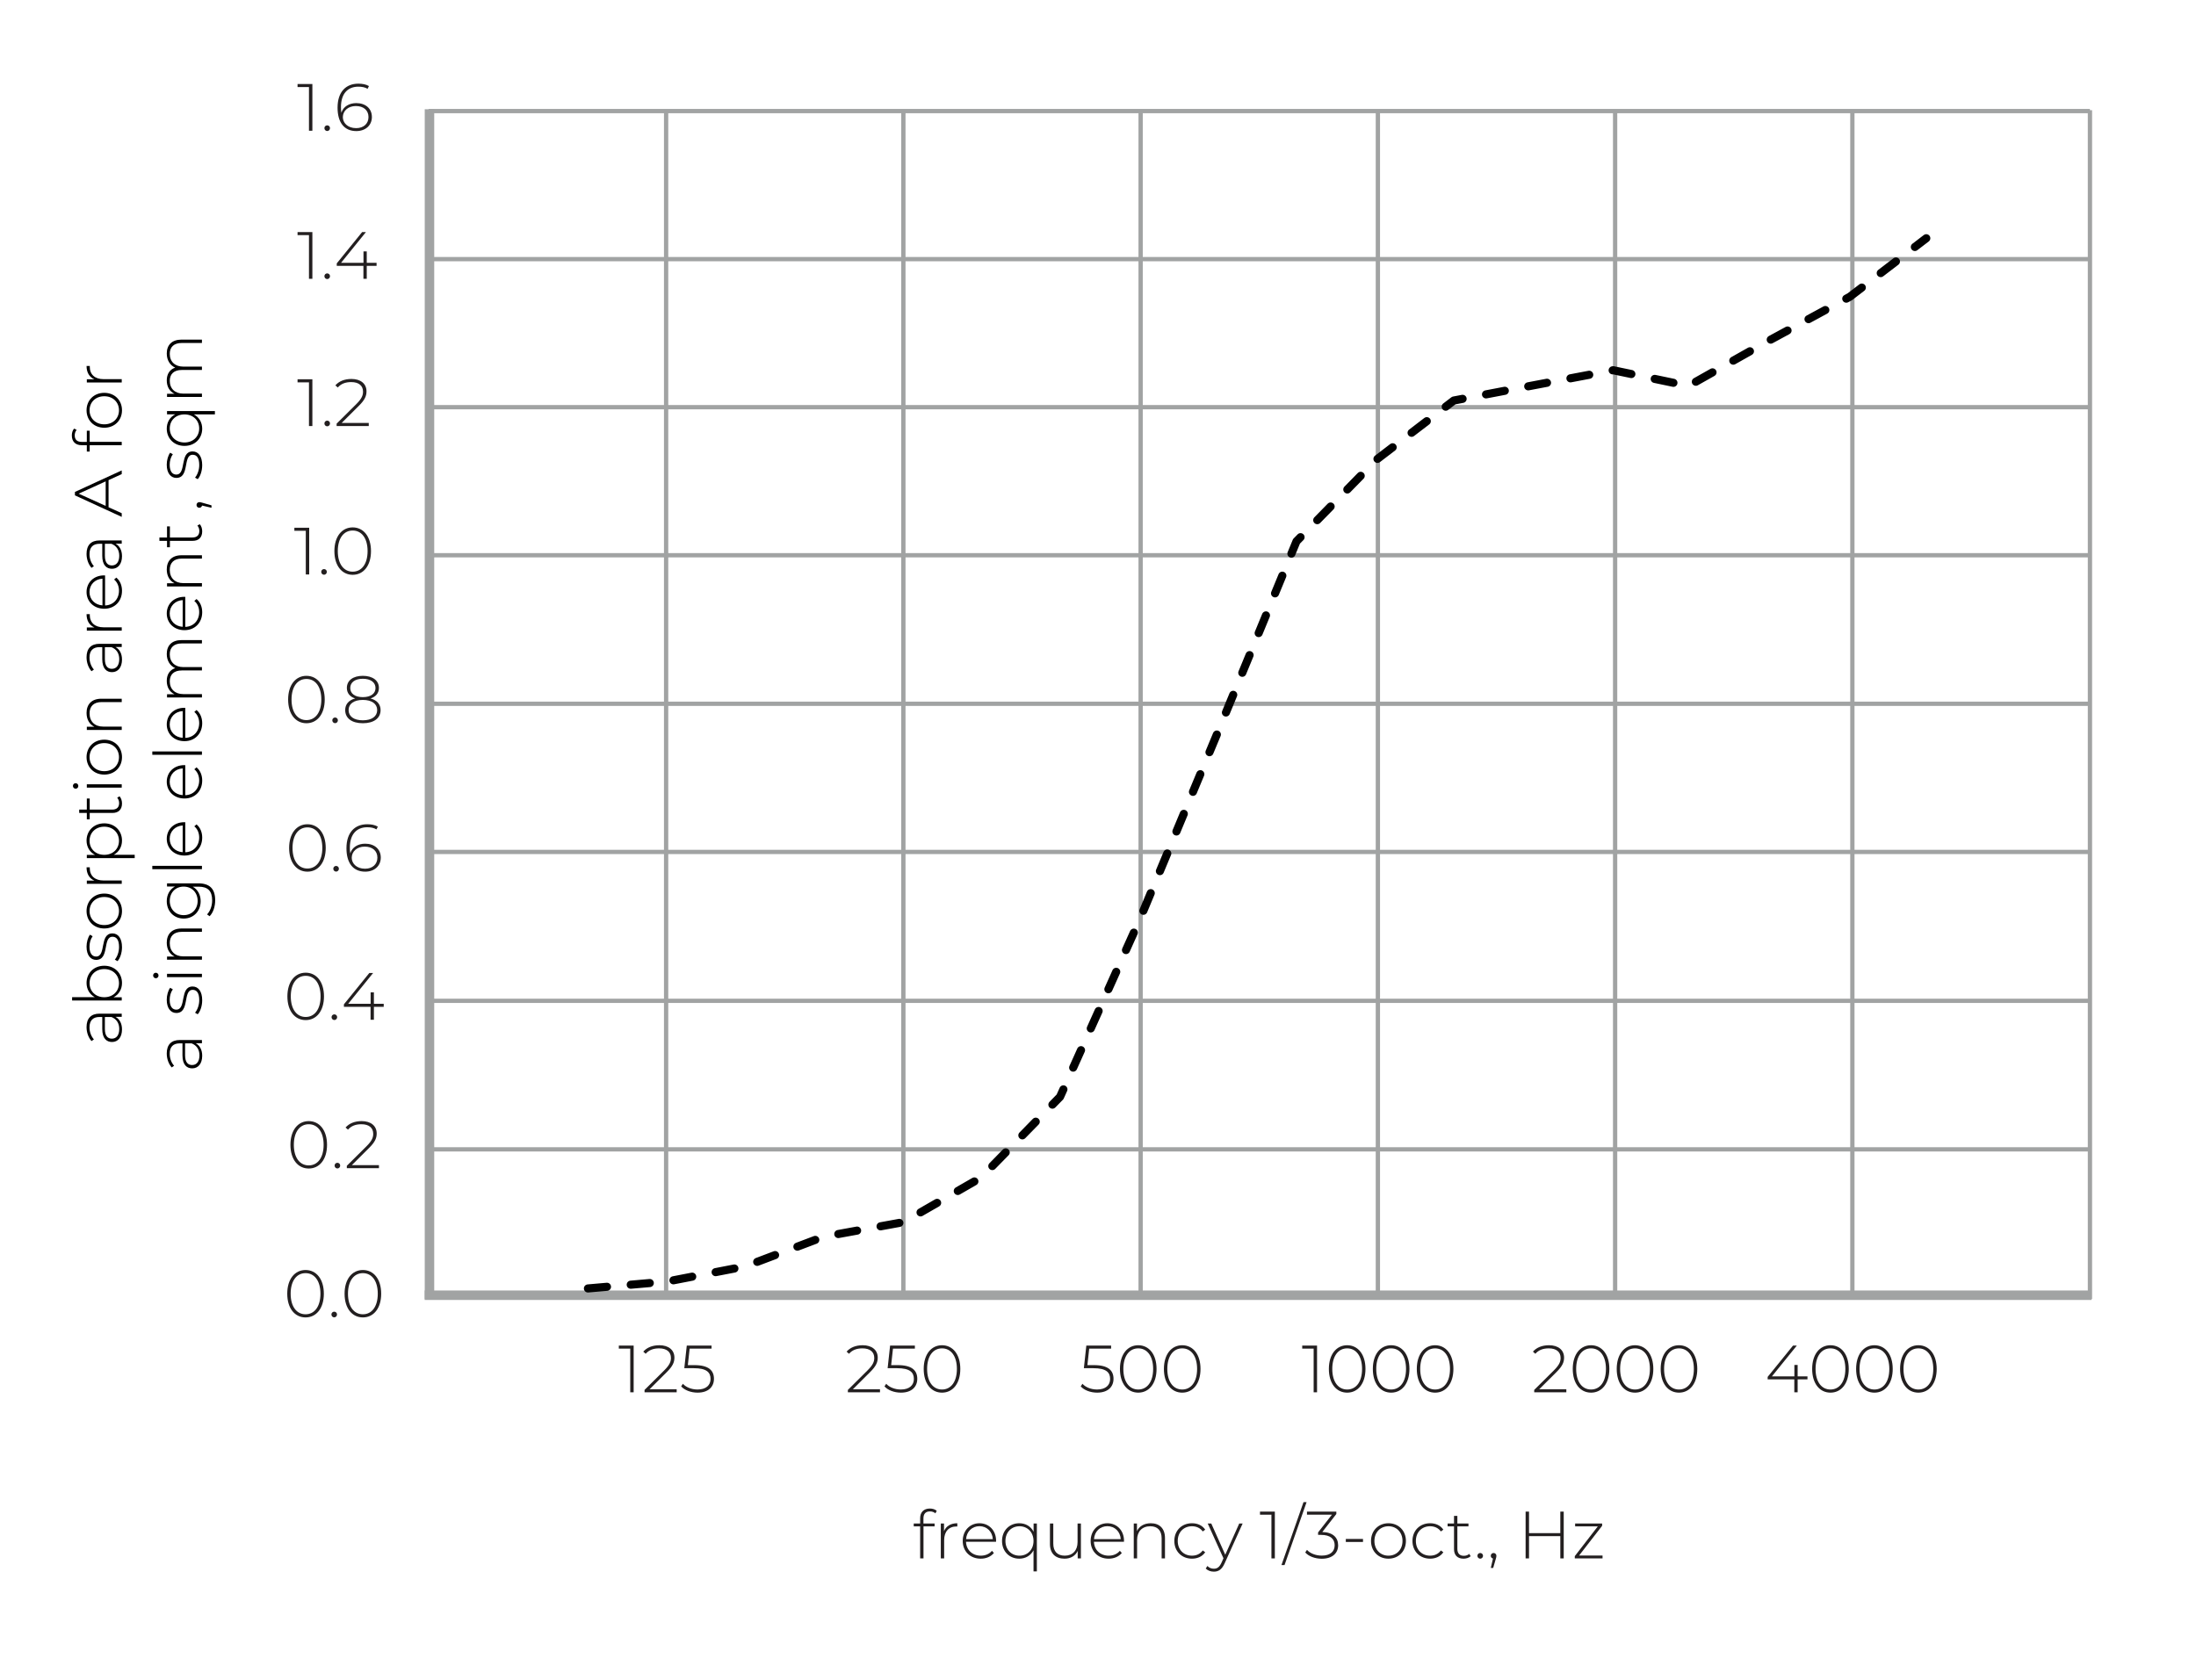 <?xml version="1.0" encoding="UTF-8"?>
<svg id="a" xmlns="http://www.w3.org/2000/svg" width="460" height="352" viewBox="0 0 460 352">
  <defs>
    <style>
      .v {
        fill: #a1a3a3;
      }

      .w {
        stroke: #000;
        stroke-dasharray: 0 0 0 0 0 0 4 5;
        stroke-linecap: round;
        stroke-linejoin: round;
        stroke-width: 1.7px;
      }

      .w, .x, .y, .z {
        fill: none;
      }

      .x {
        stroke-width: .899px;
      }

      .x, .z {
        stroke: #a1a3a3;
        stroke-miterlimit: 10;
      }

      .z {
        stroke-width: .897px;
      }

      .aa {
        fill: #231f20;
      }
    </style>
  </defs>
  <rect class="y" width="460" height="352"/>
  <path class="aa" d="M132.732,281.922v9.794h-.714v-9.151h-2.393v-.644h3.107Z"/>
  <path class="aa" d="M141.745,291.073v.644h-6.73v-.504l4.142-4.114c1.162-1.161,1.385-1.847,1.385-2.588,0-1.231-.854-2.001-2.477-2.001-1.231,0-2.141,.364-2.812,1.133l-.504-.448c.742-.854,1.903-1.343,3.373-1.343,1.917,0,3.148,.994,3.148,2.589,0,.938-.308,1.763-1.595,3.036l-3.61,3.596h5.68Z"/>
  <path class="aa" d="M149.554,288.89c0,1.637-1.133,2.896-3.428,2.896-1.427,0-2.756-.532-3.442-1.315l.364-.546c.588,.686,1.749,1.203,3.064,1.203,1.805,0,2.729-.909,2.729-2.21,0-1.399-.854-2.253-3.512-2.253h-1.987l.518-4.743h5.191v.644h-4.59l-.377,3.456h1.399c2.98,0,4.072,1.133,4.072,2.868h-.001Z"/>
  <path class="aa" d="M184.335,291.073v.644h-6.73v-.504l4.142-4.114c1.162-1.161,1.385-1.847,1.385-2.588,0-1.231-.854-2.001-2.477-2.001-1.231,0-2.141,.364-2.812,1.133l-.504-.448c.742-.854,1.903-1.343,3.373-1.343,1.917,0,3.148,.994,3.148,2.589,0,.938-.308,1.763-1.595,3.036l-3.61,3.596h5.68Z"/>
  <path class="aa" d="M192.145,288.89c0,1.637-1.133,2.896-3.428,2.896-1.427,0-2.757-.532-3.442-1.315l.364-.546c.588,.686,1.749,1.203,3.064,1.203,1.805,0,2.729-.909,2.729-2.21,0-1.399-.854-2.253-3.512-2.253h-1.987l.518-4.743h5.191v.644h-4.59l-.377,3.456h1.399c2.98,0,4.072,1.133,4.072,2.868h-.001Z"/>
  <path class="aa" d="M193.49,286.819c0-3.064,1.581-4.967,3.834-4.967s3.834,1.903,3.834,4.967-1.581,4.967-3.834,4.967-3.834-1.903-3.834-4.967Zm6.954,0c0-2.729-1.273-4.31-3.12-4.31s-3.12,1.581-3.12,4.31,1.273,4.31,3.12,4.31,3.12-1.581,3.12-4.31Z"/>
  <path class="aa" d="M233.251,288.89c0,1.637-1.133,2.896-3.428,2.896-1.427,0-2.756-.532-3.442-1.315l.364-.546c.588,.686,1.749,1.203,3.064,1.203,1.805,0,2.729-.909,2.729-2.21,0-1.399-.854-2.253-3.512-2.253h-1.987l.518-4.743h5.191v.644h-4.59l-.377,3.456h1.399c2.98,0,4.072,1.133,4.072,2.868h-.001Z"/>
  <path class="aa" d="M234.597,286.819c0-3.064,1.581-4.967,3.834-4.967s3.834,1.903,3.834,4.967-1.581,4.967-3.834,4.967-3.834-1.903-3.834-4.967Zm6.954,0c0-2.729-1.273-4.31-3.12-4.31s-3.12,1.581-3.12,4.31,1.273,4.31,3.12,4.31,3.12-1.581,3.12-4.31Z"/>
  <path class="aa" d="M243.806,286.819c0-3.064,1.581-4.967,3.834-4.967s3.834,1.903,3.834,4.967-1.581,4.967-3.834,4.967-3.834-1.903-3.834-4.967Zm6.954,0c0-2.729-1.273-4.31-3.12-4.31s-3.12,1.581-3.12,4.31,1.273,4.31,3.12,4.31,3.12-1.581,3.12-4.31Z"/>
  <path class="aa" d="M275.884,281.922v9.794h-.714v-9.151h-2.393v-.644h3.107Z"/>
  <path class="aa" d="M278.361,286.819c0-3.064,1.581-4.967,3.834-4.967s3.834,1.903,3.834,4.967-1.581,4.967-3.834,4.967-3.834-1.903-3.834-4.967Zm6.954,0c0-2.729-1.273-4.31-3.12-4.31s-3.12,1.581-3.12,4.31,1.273,4.31,3.12,4.31,3.12-1.581,3.12-4.31Z"/>
  <path class="aa" d="M287.571,286.819c0-3.064,1.581-4.967,3.834-4.967s3.834,1.903,3.834,4.967-1.581,4.967-3.834,4.967-3.834-1.903-3.834-4.967Zm6.954,0c0-2.729-1.273-4.31-3.12-4.31s-3.12,1.581-3.12,4.31,1.273,4.31,3.12,4.31,3.12-1.581,3.12-4.31Z"/>
  <path class="aa" d="M296.78,286.819c0-3.064,1.581-4.967,3.834-4.967s3.834,1.903,3.834,4.967-1.581,4.967-3.834,4.967-3.834-1.903-3.834-4.967Zm6.954,0c0-2.729-1.273-4.31-3.12-4.31s-3.12,1.581-3.12,4.31,1.273,4.31,3.12,4.31,3.12-1.581,3.12-4.31Z"/>
  <path class="aa" d="M328.103,291.073v.644h-6.73v-.504l4.142-4.114c1.162-1.161,1.385-1.847,1.385-2.588,0-1.231-.854-2.001-2.477-2.001-1.231,0-2.141,.364-2.812,1.133l-.504-.448c.742-.854,1.903-1.343,3.373-1.343,1.917,0,3.148,.994,3.148,2.589,0,.938-.308,1.763-1.595,3.036l-3.61,3.596h5.68Z"/>
  <path class="aa" d="M329.448,286.819c0-3.064,1.581-4.967,3.834-4.967s3.834,1.903,3.834,4.967-1.581,4.967-3.834,4.967-3.834-1.903-3.834-4.967Zm6.954,0c0-2.729-1.273-4.31-3.12-4.31s-3.12,1.581-3.12,4.31,1.273,4.31,3.12,4.31,3.12-1.581,3.12-4.31Z"/>
  <path class="aa" d="M338.657,286.819c0-3.064,1.581-4.967,3.834-4.967s3.834,1.903,3.834,4.967-1.581,4.967-3.834,4.967-3.834-1.903-3.834-4.967Zm6.954,0c0-2.729-1.273-4.31-3.12-4.31s-3.12,1.581-3.12,4.31,1.273,4.31,3.12,4.31,3.12-1.581,3.12-4.31Z"/>
  <path class="aa" d="M347.866,286.819c0-3.064,1.581-4.967,3.834-4.967s3.834,1.903,3.834,4.967-1.581,4.967-3.834,4.967-3.834-1.903-3.834-4.967Zm6.954,0c0-2.729-1.273-4.31-3.12-4.31s-3.12,1.581-3.12,4.31,1.273,4.31,3.12,4.31,3.12-1.581,3.12-4.31Z"/>
  <path class="aa" d="M378.614,289.002h-2.057v2.714h-.7v-2.714h-5.583v-.518l5.317-6.562h.797l-5.219,6.45h4.702v-2.393h.686v2.393h2.057v.63h0Z"/>
  <path class="aa" d="M379.596,286.819c0-3.064,1.581-4.967,3.834-4.967s3.834,1.903,3.834,4.967-1.581,4.967-3.834,4.967-3.834-1.903-3.834-4.967Zm6.954,0c0-2.729-1.273-4.31-3.12-4.31s-3.12,1.581-3.12,4.31,1.273,4.31,3.12,4.31,3.12-1.581,3.12-4.31Z"/>
  <path class="aa" d="M388.805,286.819c0-3.064,1.581-4.967,3.834-4.967s3.834,1.903,3.834,4.967-1.581,4.967-3.834,4.967-3.834-1.903-3.834-4.967Zm6.954,0c0-2.729-1.273-4.31-3.12-4.31s-3.12,1.581-3.12,4.31,1.273,4.31,3.12,4.31,3.12-1.581,3.12-4.31Z"/>
  <path class="aa" d="M398.014,286.819c0-3.064,1.581-4.967,3.834-4.967s3.834,1.903,3.834,4.967-1.581,4.967-3.834,4.967-3.834-1.903-3.834-4.967Zm6.954,0c0-2.729-1.273-4.31-3.12-4.31s-3.12,1.581-3.12,4.31,1.273,4.31,3.12,4.31,3.12-1.581,3.12-4.31Z"/>
  <path class="aa" d="M60.17,271.057c0-3.064,1.581-4.967,3.834-4.967s3.834,1.903,3.834,4.967-1.581,4.967-3.834,4.967-3.834-1.903-3.834-4.967Zm6.954,0c0-2.729-1.273-4.31-3.12-4.31s-3.12,1.581-3.12,4.31,1.273,4.31,3.12,4.31,3.12-1.581,3.12-4.31Z"/>
  <path class="aa" d="M69.421,275.408c0-.335,.266-.587,.588-.587s.587,.252,.587,.587-.266,.602-.587,.602-.588-.266-.588-.602Z"/>
  <path class="aa" d="M72.179,271.057c0-3.064,1.581-4.967,3.834-4.967s3.834,1.903,3.834,4.967-1.581,4.967-3.834,4.967-3.834-1.903-3.834-4.967Zm6.954,0c0-2.729-1.273-4.31-3.12-4.31s-3.12,1.581-3.12,4.31,1.273,4.31,3.12,4.31,3.12-1.581,3.12-4.31Z"/>
  <path class="aa" d="M60.837,239.861c0-3.064,1.581-4.967,3.834-4.967s3.834,1.903,3.834,4.967-1.581,4.967-3.834,4.967-3.834-1.903-3.834-4.967Zm6.954,0c0-2.729-1.273-4.31-3.12-4.31s-3.12,1.581-3.12,4.31,1.273,4.31,3.12,4.31,3.12-1.581,3.12-4.31Z"/>
  <path class="aa" d="M70.088,244.213c0-.335,.266-.587,.588-.587s.587,.252,.587,.587-.266,.602-.587,.602-.588-.266-.588-.602Z"/>
  <path class="aa" d="M79.38,244.115v.644h-6.73v-.504l4.142-4.114c1.162-1.161,1.385-1.847,1.385-2.588,0-1.231-.854-2.001-2.477-2.001-1.231,0-2.141,.364-2.812,1.133l-.504-.448c.742-.854,1.903-1.343,3.373-1.343,1.917,0,3.148,.994,3.148,2.589,0,.938-.308,1.763-1.595,3.036l-3.61,3.596h5.68Z"/>
  <path class="aa" d="M60.199,208.763c0-3.064,1.581-4.967,3.834-4.967s3.834,1.903,3.834,4.967-1.581,4.967-3.834,4.967-3.834-1.903-3.834-4.967Zm6.954,0c0-2.729-1.273-4.31-3.12-4.31s-3.12,1.581-3.12,4.31,1.273,4.31,3.12,4.31,3.12-1.581,3.12-4.31Z"/>
  <path class="aa" d="M69.45,213.114c0-.335,.266-.587,.588-.587s.587,.252,.587,.587-.266,.602-.587,.602-.588-.266-.588-.602Z"/>
  <path class="aa" d="M80.379,210.946h-2.057v2.714h-.7v-2.714h-5.583v-.518l5.317-6.562h.797l-5.219,6.45h4.702v-2.393h.686v2.393h2.057v.63Z"/>
  <path class="aa" d="M60.564,177.663c0-3.064,1.581-4.967,3.834-4.967s3.834,1.903,3.834,4.967-1.581,4.967-3.834,4.967-3.834-1.903-3.834-4.967Zm6.954,0c0-2.729-1.273-4.31-3.12-4.31s-3.12,1.581-3.12,4.31,1.273,4.31,3.12,4.31,3.12-1.581,3.12-4.31Z"/>
  <path class="aa" d="M69.815,182.015c0-.335,.266-.587,.588-.587s.587,.252,.587,.587-.266,.602-.587,.602-.588-.266-.588-.602Z"/>
  <path class="aa" d="M79.764,179.678c0,1.791-1.385,2.952-3.26,2.952-2.574,0-3.932-1.847-3.932-4.911,0-3.316,1.763-5.023,4.352-5.023,.84,0,1.623,.14,2.225,.504l-.294,.574c-.504-.322-1.189-.448-1.931-.448-2.197,0-3.638,1.441-3.638,4.282,0,.293,.014,.728,.084,1.175,.406-1.288,1.637-2.015,3.12-2.015,1.959,0,3.274,1.147,3.274,2.911h0Zm-.713,.013c0-1.399-1.007-2.309-2.659-2.309-1.609,0-2.714,1.021-2.714,2.337,0,1.147,.965,2.294,2.798,2.294,1.525,0,2.575-.909,2.575-2.323h0Z"/>
  <path class="aa" d="M60.354,146.565c0-3.064,1.581-4.967,3.834-4.967s3.834,1.903,3.834,4.967-1.581,4.967-3.834,4.967-3.834-1.903-3.834-4.967Zm6.954,0c0-2.729-1.273-4.31-3.12-4.31s-3.12,1.581-3.12,4.31,1.273,4.31,3.12,4.31,3.12-1.581,3.12-4.31Z"/>
  <path class="aa" d="M69.605,150.917c0-.335,.266-.587,.588-.587s.587,.252,.587,.587-.266,.602-.587,.602-.588-.266-.588-.602Z"/>
  <path class="aa" d="M79.722,148.776c0,1.707-1.413,2.756-3.722,2.756s-3.694-1.049-3.694-2.756c0-1.231,.756-2.085,2.085-2.435-1.119-.364-1.735-1.133-1.735-2.211,0-1.567,1.315-2.533,3.344-2.533s3.372,.966,3.372,2.533c0,1.078-.63,1.847-1.763,2.211,1.343,.35,2.113,1.217,2.113,2.435Zm-.713,0c0-1.301-1.12-2.127-3.008-2.127s-2.98,.826-2.98,2.127c0,1.315,1.091,2.141,2.98,2.141s3.008-.825,3.008-2.141Zm-3.008-2.714c1.665,0,2.658-.742,2.658-1.903,0-1.203-1.035-1.945-2.658-1.945s-2.631,.742-2.631,1.931c0,1.175,.966,1.917,2.631,1.917Z"/>
  <path class="aa" d="M64.768,110.569v9.794h-.714v-9.151h-2.393v-.644h3.107Z"/>
  <path class="aa" d="M67.288,119.817c0-.335,.266-.587,.588-.587s.587,.252,.587,.587-.266,.602-.587,.602-.588-.266-.588-.602Z"/>
  <path class="aa" d="M70.045,115.466c0-3.064,1.581-4.967,3.834-4.967s3.834,1.903,3.834,4.967-1.581,4.967-3.834,4.967-3.834-1.903-3.834-4.967Zm6.954,0c0-2.729-1.273-4.31-3.12-4.31s-3.12,1.581-3.12,4.31,1.273,4.31,3.12,4.31,3.12-1.581,3.12-4.31Z"/>
  <path class="aa" d="M65.434,79.469v9.794h-.714v-9.151h-2.393v-.644h3.107Z"/>
  <path class="aa" d="M67.953,88.718c0-.335,.266-.587,.588-.587s.587,.252,.587,.587-.266,.602-.587,.602-.588-.266-.588-.602Z"/>
  <path class="aa" d="M77.245,88.62v.644h-6.73v-.504l4.142-4.114c1.162-1.161,1.385-1.847,1.385-2.588,0-1.231-.854-2.001-2.477-2.001-1.231,0-2.141,.364-2.812,1.133l-.504-.448c.742-.854,1.903-1.343,3.373-1.343,1.917,0,3.148,.994,3.148,2.589,0,.938-.308,1.763-1.595,3.036l-3.61,3.596h5.68Z"/>
  <path class="aa" d="M65.434,48.621v9.794h-.714v-9.151h-2.393v-.644h3.107Z"/>
  <path class="aa" d="M67.953,57.869c0-.335,.266-.587,.588-.587s.587,.252,.587,.587-.266,.602-.587,.602-.588-.266-.588-.602Z"/>
  <path class="aa" d="M78.882,55.701h-2.057v2.714h-.7v-2.714h-5.583v-.518l5.317-6.562h.797l-5.219,6.45h4.702v-2.393h.686v2.393h2.057v.63Z"/>
  <path class="aa" d="M65.434,17.6v9.794h-.714v-9.151h-2.393v-.644h3.107Z"/>
  <path class="aa" d="M67.953,26.849c0-.335,.266-.587,.588-.587s.587,.252,.587,.587-.266,.602-.587,.602-.588-.266-.588-.602Z"/>
  <path class="aa" d="M77.902,24.512c0,1.791-1.385,2.952-3.26,2.952-2.575,0-3.932-1.847-3.932-4.911,0-3.316,1.763-5.023,4.352-5.023,.84,0,1.623,.14,2.225,.504l-.294,.574c-.504-.322-1.189-.448-1.931-.448-2.197,0-3.638,1.441-3.638,4.282,0,.293,.014,.728,.083,1.175,.406-1.288,1.637-2.015,3.121-2.015,1.959,0,3.274,1.147,3.274,2.911h0Zm-.713,.013c0-1.399-1.007-2.309-2.659-2.309-1.609,0-2.714,1.021-2.714,2.337,0,1.147,.965,2.294,2.798,2.294,1.525,0,2.575-.909,2.575-2.323h0Z"/>
  <rect id="b" class="v" x="88.965" y="270.382" width="349.133" height="1.985"/>
  <rect id="c" class="v" x="88.97" y="22.888" width="1.987" height="249.3"/>
  <line id="d" class="x" x1="90.018" y1="23.11" x2="90.018" y2="272.188"/>
  <line id="e" class="x" x1="139.533" y1="23.088" x2="139.533" y2="272.188"/>
  <line id="f" class="x" x1="189.232" y1="23.338" x2="189.232" y2="272.188"/>
  <line id="g" class="x" x1="238.93" y1="23.588" x2="238.93" y2="272.188"/>
  <line id="h" class="x" x1="288.626" y1="23.338" x2="288.626" y2="272.188"/>
  <line id="i" class="x" x1="338.322" y1="23.338" x2="338.322" y2="272.188"/>
  <line id="j" class="x" x1="388.019" y1="23.088" x2="388.019" y2="272.188"/>
  <line id="k" class="x" x1="437.784" y1="23.088" x2="437.784" y2="272.188"/>
  <line id="l" class="z" x1="90.176" y1="271.832" x2="437.403" y2="271.832"/>
  <line id="m" class="z" x1="89.804" y1="240.811" x2="437.776" y2="240.811"/>
  <line id="n" class="z" x1="89.637" y1="209.692" x2="437.776" y2="209.692"/>
  <line id="o" class="z" x1="89.718" y1="178.498" x2="437.776" y2="178.498"/>
  <line id="p" class="x" x1="89.777" y1="147.453" x2="437.776" y2="147.453"/>
  <line id="q" class="x" x1="89.777" y1="116.333" x2="437.776" y2="116.333"/>
  <line id="r" class="x" x1="89.777" y1="85.313" x2="437.776" y2="85.313"/>
  <line id="s" class="x" x1="89.777" y1="54.293" x2="437.776" y2="54.293"/>
  <line id="t" class="x" x1="89.777" y1="23.272" x2="437.776" y2="23.272"/>
  <path class="aa" d="M193.433,318.14v1.064h2.339v.603h-2.325v6.709h-.7v-6.709h-1.345v-.603h1.345v-1.121c0-1.219,.729-2.017,2.031-2.017,.533,0,1.093,.154,1.443,.477l-.28,.532c-.294-.266-.7-.406-1.134-.406-.911,0-1.373,.504-1.373,1.471h-.001Z"/>
  <path class="aa" d="M200.532,319.148v.687c-.056,0-.112-.014-.168-.014-1.625,0-2.591,1.079-2.591,2.886v3.81h-.7v-7.312h.672v1.597c.448-1.064,1.415-1.653,2.788-1.653h0Z"/>
  <path class="aa" d="M208.64,323.029h-6.29c.07,1.737,1.345,2.914,3.096,2.914,.925,0,1.779-.336,2.339-1.022l.406,.462c-.645,.785-1.653,1.191-2.759,1.191-2.213,0-3.768-1.541-3.768-3.712s1.499-3.712,3.502-3.712,3.488,1.513,3.488,3.684c0,.056-.014,.126-.014,.196h0Zm-6.275-.547h5.603c-.098-1.583-1.247-2.717-2.801-2.717s-2.689,1.121-2.802,2.717Z"/>
  <path class="aa" d="M217.193,319.205v10.029h-.701v-4.412c-.588,1.106-1.681,1.751-2.983,1.751-2.059,0-3.614-1.513-3.614-3.712,0-2.186,1.555-3.712,3.614-3.712,1.317,0,2.423,.645,2.998,1.779v-1.723h.686Zm-.701,3.656c0-1.835-1.26-3.082-2.941-3.082s-2.941,1.247-2.941,3.082,1.261,3.082,2.941,3.082,2.941-1.247,2.941-3.082Z"/>
  <path class="aa" d="M226.419,319.205v7.312h-.672v-1.569c-.476,1.022-1.471,1.625-2.759,1.625-1.863,0-3.054-1.051-3.054-3.096v-4.272h.7v4.216c0,1.653,.882,2.521,2.409,2.521,1.653,0,2.676-1.107,2.676-2.844v-3.894h.7Z"/>
  <path class="aa" d="M235.435,323.029h-6.29c.07,1.737,1.345,2.914,3.096,2.914,.925,0,1.779-.336,2.339-1.022l.406,.462c-.645,.785-1.653,1.191-2.759,1.191-2.213,0-3.768-1.541-3.768-3.712s1.499-3.712,3.502-3.712,3.488,1.513,3.488,3.684c0,.056-.014,.126-.014,.196h0Zm-6.275-.547h5.603c-.098-1.583-1.247-2.717-2.801-2.717s-2.689,1.121-2.802,2.717Z"/>
  <path class="aa" d="M244.031,322.244v4.272h-.7v-4.216c0-1.653-.883-2.521-2.368-2.521-1.723,0-2.773,1.107-2.773,2.844v3.894h-.7v-7.312h.672v1.583c.49-1.022,1.513-1.639,2.899-1.639,1.779,0,2.97,1.051,2.97,3.096h0Z"/>
  <path class="aa" d="M245.987,322.861c0-2.186,1.555-3.712,3.698-3.712,1.163,0,2.171,.448,2.773,1.345l-.518,.378c-.532-.742-1.345-1.093-2.255-1.093-1.723,0-2.983,1.233-2.983,3.082s1.261,3.082,2.983,3.082c.911,0,1.723-.35,2.255-1.093l.518,.378c-.602,.882-1.611,1.345-2.773,1.345-2.143,0-3.698-1.541-3.698-3.712Z"/>
  <path class="aa" d="M260.298,319.205l-3.754,8.307c-.588,1.345-1.317,1.779-2.283,1.779-.659,0-1.275-.224-1.695-.658l.351-.532c.378,.392,.812,.574,1.358,.574,.672,0,1.163-.308,1.611-1.303l.393-.882-3.292-7.284h.743l2.927,6.542,2.928-6.542h.713Z"/>
  <path class="aa" d="M267.044,316.711v9.805h-.714v-9.161h-2.396v-.644h3.11Z"/>
  <path class="aa" d="M273.05,314.722h.645l-4.623,13.195h-.645l4.623-13.195Z"/>
  <path class="aa" d="M280.304,323.757c0,1.625-1.177,2.829-3.432,2.829-1.443,0-2.773-.532-3.46-1.316l.364-.546c.602,.687,1.751,1.205,3.096,1.205,1.765,0,2.703-.84,2.703-2.171,0-1.317-.896-2.171-2.857-2.171h-.616v-.518l2.899-3.712h-5.225v-.644h6.149v.504l-2.942,3.768c2.228,.056,3.32,1.177,3.32,2.774v-.002Z"/>
  <path class="aa" d="M281.911,322.44h3.6v.63h-3.6v-.63Z"/>
  <path class="aa" d="M287.188,322.861c0-2.171,1.555-3.712,3.656-3.712s3.656,1.541,3.656,3.712-1.555,3.712-3.656,3.712-3.656-1.541-3.656-3.712Zm6.597,0c0-1.835-1.26-3.082-2.941-3.082s-2.941,1.247-2.941,3.082,1.261,3.082,2.941,3.082,2.941-1.247,2.941-3.082Z"/>
  <path class="aa" d="M295.869,322.861c0-2.186,1.555-3.712,3.698-3.712,1.163,0,2.171,.448,2.773,1.345l-.518,.378c-.532-.742-1.345-1.093-2.255-1.093-1.723,0-2.983,1.233-2.983,3.082s1.261,3.082,2.983,3.082c.911,0,1.723-.35,2.255-1.093l.518,.378c-.602,.882-1.611,1.345-2.773,1.345-2.143,0-3.698-1.541-3.698-3.712Z"/>
  <path class="aa" d="M308.064,326.054c-.364,.351-.953,.519-1.499,.519-1.289,0-1.989-.756-1.989-1.989v-4.776h-1.345v-.603h1.345v-1.597h.7v1.597h2.325v.603h-2.325v4.707c0,.938,.462,1.457,1.359,1.457,.434,0,.84-.14,1.134-.406l.294,.49v-.002Z"/>
  <path class="aa" d="M309.476,325.97c0-.336,.266-.588,.588-.588s.588,.252,.588,.588-.266,.603-.588,.603-.588-.266-.588-.603Z"/>
  <path class="aa" d="M313.453,325.97c0,.21-.042,.35-.126,.645l-.546,1.905h-.504l.462-1.975c-.28-.07-.462-.28-.462-.574,0-.336,.252-.588,.588-.588,.35,0,.588,.28,.588,.588h0Z"/>
  <path class="aa" d="M327.555,316.711v9.805h-.714v-4.665h-6.556v4.665h-.714v-9.805h.714v4.51h6.556v-4.51h.714Z"/>
  <path class="aa" d="M335.687,325.914v.603h-5.813v-.476l4.819-6.233h-4.749v-.603h5.659v.477l-4.833,6.233h4.917Z"/>
  <path d="M20.862,212.379h4.637v.672h-1.303c.84,.462,1.359,1.359,1.359,2.633,0,1.639-.84,2.633-2.087,2.633-1.106,0-2.045-.7-2.045-2.731v-2.507h-.588c-1.359,0-2.087,.743-2.087,2.171,0,1.008,.378,1.919,.924,2.521l-.504,.35c-.644-.729-1.037-1.793-1.037-2.928,0-1.807,.925-2.815,2.731-2.815h0Zm2.479,.701h-1.373v2.494c0,1.513,.63,2.045,1.471,2.045,.953,0,1.541-.742,1.541-2.031,0-1.232-.588-2.087-1.639-2.507h0Z"/>
  <path d="M21.843,202.34c2.185,0,3.712,1.555,3.712,3.614,0,1.317-.659,2.423-1.779,2.998h1.723v.672H15.105v-.7h4.749c-1.093-.588-1.723-1.681-1.723-2.97,0-2.059,1.513-3.614,3.712-3.614Zm0,.7c-1.835,0-3.082,1.275-3.082,2.956s1.247,2.941,3.082,2.941,3.082-1.26,3.082-2.941-1.247-2.956-3.082-2.956Z"/>
  <path d="M24.617,201.379l-.561-.322c.477-.56,.882-1.555,.882-2.633,0-1.541-.546-2.157-1.373-2.157-2.129,0-.56,4.847-3.432,4.847-1.107,0-2.003-.924-2.003-2.773,0-.925,.28-1.933,.714-2.507l.561,.322c-.448,.616-.658,1.415-.658,2.199,0,1.429,.588,2.059,1.373,2.059,2.199,0,.645-4.847,3.432-4.847,1.191,0,2.003,1.022,2.003,2.885,0,1.205-.406,2.354-.938,2.928h0Z"/>
  <path d="M21.843,194.533c-2.171,0-3.712-1.555-3.712-3.656s1.541-3.656,3.712-3.656,3.712,1.555,3.712,3.656-1.541,3.656-3.712,3.656Zm0-6.598c-1.835,0-3.082,1.261-3.082,2.942s1.247,2.941,3.082,2.941,3.082-1.261,3.082-2.941-1.247-2.942-3.082-2.942Z"/>
  <path d="M18.131,181.721h.687c0,.056-.014,.112-.014,.168,0,1.625,1.079,2.591,2.886,2.591h3.81v.7h-7.312v-.672h1.597c-1.065-.448-1.653-1.415-1.653-2.788h0Z"/>
  <path d="M21.843,172.507c2.199,0,3.712,1.555,3.712,3.614,0,1.289-.63,2.381-1.723,2.97h4.384v.7h-10.029v-.672h1.723c-1.121-.574-1.779-1.681-1.779-2.998,0-2.059,1.527-3.614,3.712-3.614Zm0,.7c-1.835,0-3.082,1.275-3.082,2.956s1.247,2.941,3.082,2.941,3.082-1.26,3.082-2.941-1.247-2.956-3.082-2.956Z"/>
  <path d="M25.037,166.839c.35,.364,.519,.953,.519,1.499,0,1.289-.756,1.989-1.989,1.989h-4.776v1.345h-.603v-1.345h-1.597v-.7h1.597v-2.325h.603v2.325h4.707c.938,0,1.457-.462,1.457-1.359,0-.434-.14-.84-.406-1.134l.49-.294h-.002Z"/>
  <path d="M15.848,165.245c-.308,0-.574-.252-.574-.574s.252-.574,.561-.574c.322,0,.574,.252,.574,.574s-.252,.574-.561,.574Zm2.339-.224v-.7h7.312v.7h-7.312Z"/>
  <path d="M21.843,162.291c-2.171,0-3.712-1.555-3.712-3.656s1.541-3.656,3.712-3.656,3.712,1.555,3.712,3.656-1.541,3.656-3.712,3.656Zm0-6.598c-1.835,0-3.082,1.261-3.082,2.942s1.247,2.941,3.082,2.941,3.082-1.261,3.082-2.941-1.247-2.942-3.082-2.942Z"/>
  <path d="M21.227,146.397h4.272v.7h-4.216c-1.653,0-2.521,.883-2.521,2.368,0,1.723,1.107,2.773,2.844,2.773h3.894v.7h-7.312v-.672h1.583c-1.022-.49-1.639-1.513-1.639-2.899,0-1.779,1.051-2.97,3.096-2.97h0Z"/>
  <path d="M20.862,134.891h4.637v.672h-1.303c.84,.462,1.359,1.359,1.359,2.633,0,1.639-.84,2.633-2.087,2.633-1.106,0-2.045-.7-2.045-2.731v-2.507h-.588c-1.359,0-2.087,.743-2.087,2.171,0,1.008,.378,1.919,.924,2.521l-.504,.35c-.644-.729-1.037-1.793-1.037-2.928,0-1.807,.925-2.815,2.731-2.815h0Zm2.479,.701h-1.373v2.494c0,1.513,.63,2.045,1.471,2.045,.953,0,1.541-.742,1.541-2.031,0-1.232-.588-2.087-1.639-2.507h0Z"/>
  <path d="M18.131,128.676h.687c0,.056-.014,.112-.014,.168,0,1.625,1.079,2.591,2.886,2.591h3.81v.7h-7.312v-.672h1.597c-1.065-.448-1.653-1.415-1.653-2.788h0Z"/>
  <path d="M22.011,120.568v6.29c1.737-.07,2.914-1.345,2.914-3.096,0-.925-.336-1.779-1.022-2.339l.462-.406c.785,.645,1.191,1.653,1.191,2.759,0,2.213-1.541,3.768-3.712,3.768s-3.712-1.499-3.712-3.502,1.513-3.488,3.684-3.488c.056,0,.126,.014,.196,.014h0Zm-.546,6.275v-5.603c-1.583,.098-2.717,1.247-2.717,2.801s1.121,2.689,2.717,2.802Z"/>
  <path d="M20.862,113.233h4.637v.672h-1.303c.84,.462,1.359,1.359,1.359,2.633,0,1.639-.84,2.633-2.087,2.633-1.106,0-2.045-.7-2.045-2.731v-2.507h-.588c-1.359,0-2.087,.743-2.087,2.171,0,1.008,.378,1.919,.924,2.521l-.504,.35c-.644-.729-1.037-1.793-1.037-2.928,0-1.807,.925-2.815,2.731-2.815h0Zm2.479,.701h-1.373v2.494c0,1.513,.63,2.045,1.471,2.045,.953,0,1.541-.742,1.541-2.031,0-1.232-.588-2.087-1.639-2.507h0Z"/>
  <path d="M22.74,100.59v5.688l2.759,1.247v.771l-9.805-4.511v-.714l9.805-4.51v.771l-2.759,1.26v-.002Zm-.603,.267l-5.659,2.577,5.659,2.563v-5.141h0Z"/>
  <path d="M17.123,92.586h1.064v-2.339h.603v2.325h6.709v.7h-6.709v1.345h-.603v-1.345h-1.121c-1.219,0-2.017-.728-2.017-2.031,0-.533,.154-1.093,.476-1.443l.533,.28c-.266,.294-.406,.701-.406,1.135,0,.911,.504,1.373,1.471,1.373Z"/>
  <path d="M21.843,89.619c-2.171,0-3.712-1.555-3.712-3.656s1.541-3.656,3.712-3.656,3.712,1.555,3.712,3.656-1.541,3.656-3.712,3.656Zm0-6.598c-1.835,0-3.082,1.261-3.082,2.942s1.247,2.941,3.082,2.941,3.082-1.261,3.082-2.941-1.247-2.942-3.082-2.942Z"/>
  <path d="M18.131,76.681h.687c0,.056-.014,.112-.014,.168,0,1.625,1.079,2.591,2.886,2.591h3.81v.7h-7.312v-.672h1.597c-1.065-.448-1.653-1.415-1.653-2.788h0Z"/>
  <path d="M37.662,217.904h4.637v.672h-1.303c.84,.462,1.359,1.359,1.359,2.633,0,1.639-.84,2.633-2.087,2.633-1.106,0-2.045-.7-2.045-2.731v-2.507h-.588c-1.359,0-2.087,.743-2.087,2.171,0,1.008,.378,1.919,.924,2.521l-.504,.35c-.644-.729-1.037-1.793-1.037-2.928,0-1.807,.925-2.815,2.731-2.815h0Zm2.479,.701h-1.373v2.494c0,1.513,.63,2.045,1.471,2.045,.953,0,1.541-.742,1.541-2.031,0-1.232-.588-2.087-1.639-2.507h0Z"/>
  <path d="M41.416,212.504l-.561-.322c.477-.56,.882-1.555,.882-2.633,0-1.541-.546-2.157-1.373-2.157-2.129,0-.56,4.847-3.432,4.847-1.107,0-2.003-.924-2.003-2.773,0-.925,.28-1.933,.714-2.507l.561,.322c-.448,.616-.658,1.415-.658,2.199,0,1.429,.588,2.059,1.373,2.059,2.199,0,.645-4.847,3.432-4.847,1.191,0,2.003,1.022,2.003,2.885,0,1.205-.406,2.354-.938,2.928h0Z"/>
  <path d="M32.647,204.958c-.308,0-.574-.252-.574-.574s.252-.574,.561-.574c.322,0,.574,.252,.574,.574s-.252,.574-.561,.574Zm2.339-.224v-.7h7.312v.7h-7.312Z"/>
  <path d="M38.026,194.538h4.272v.7h-4.216c-1.653,0-2.521,.883-2.521,2.368,0,1.723,1.107,2.773,2.844,2.773h3.894v.7h-7.312v-.672h1.583c-1.022-.49-1.639-1.513-1.639-2.899,0-1.779,1.051-2.97,3.096-2.97h-.001Z"/>
  <path d="M34.987,185.074h6.528c2.451,0,3.558,1.19,3.558,3.544,0,1.331-.42,2.605-1.163,3.348l-.532-.378c.672-.729,1.064-1.779,1.064-2.956,0-1.947-.896-2.858-2.843-2.858h-1.233c1.064,.603,1.667,1.723,1.667,3.04,0,2.073-1.471,3.642-3.558,3.642s-3.544-1.569-3.544-3.642c0-1.345,.617-2.479,1.709-3.068h-1.653v-.672h0Zm3.488,.687c-1.723,0-2.914,1.261-2.914,2.998,0,1.723,1.191,2.983,2.914,2.983s2.928-1.261,2.928-2.983c0-1.737-1.205-2.998-2.928-2.998Z"/>
  <path d="M31.905,182.11v-.7h10.394v.7h-10.394Z"/>
  <path d="M38.811,172.279v6.29c1.737-.07,2.914-1.345,2.914-3.096,0-.925-.336-1.779-1.022-2.339l.462-.406c.785,.645,1.191,1.653,1.191,2.759,0,2.213-1.541,3.768-3.712,3.768s-3.712-1.499-3.712-3.502,1.513-3.488,3.684-3.488c.056,0,.126,.014,.196,.014h-.001Zm-.546,6.275v-5.603c-1.583,.098-2.717,1.247-2.717,2.801s1.121,2.689,2.717,2.802Z"/>
  <path d="M38.811,160.323v6.29c1.737-.07,2.914-1.345,2.914-3.096,0-.925-.336-1.779-1.022-2.339l.462-.406c.785,.645,1.191,1.653,1.191,2.759,0,2.213-1.541,3.768-3.712,3.768s-3.712-1.499-3.712-3.502,1.513-3.488,3.684-3.488c.056,0,.126,.014,.196,.014h-.001Zm-.546,6.275v-5.603c-1.583,.098-2.717,1.247-2.717,2.801s1.121,2.689,2.717,2.802Z"/>
  <path d="M31.905,158.143v-.7h10.394v.7h-10.394Z"/>
  <path d="M38.811,148.312v6.29c1.737-.07,2.914-1.345,2.914-3.096,0-.925-.336-1.779-1.022-2.339l.462-.406c.785,.645,1.191,1.653,1.191,2.759,0,2.213-1.541,3.768-3.712,3.768s-3.712-1.499-3.712-3.502,1.513-3.488,3.684-3.488c.056,0,.126,.014,.196,.014h-.001Zm-.546,6.275v-5.603c-1.583,.098-2.717,1.247-2.717,2.801s1.121,2.689,2.717,2.802Z"/>
  <path d="M38.026,134.112h4.272v.701h-4.216c-1.653,0-2.521,.854-2.521,2.283,0,1.653,1.107,2.675,2.844,2.675h3.894v.7h-4.216c-1.653,0-2.521,.854-2.521,2.283,0,1.653,1.107,2.676,2.844,2.676h3.894v.7h-7.312v-.672h1.569c-1.022-.476-1.625-1.471-1.625-2.801,0-1.317,.603-2.283,1.765-2.676-1.064-.476-1.765-1.541-1.765-2.956,0-1.765,1.051-2.914,3.096-2.914h-.002Z"/>
  <path d="M38.811,125.058v6.29c1.737-.07,2.914-1.345,2.914-3.096,0-.925-.336-1.779-1.022-2.339l.462-.406c.785,.645,1.191,1.653,1.191,2.759,0,2.213-1.541,3.768-3.712,3.768s-3.712-1.499-3.712-3.502,1.513-3.488,3.684-3.488c.056,0,.126,.014,.196,.014h-.001Zm-.546,6.275v-5.603c-1.583,.098-2.717,1.247-2.717,2.801s1.121,2.689,2.717,2.802Z"/>
  <path d="M38.026,116.336h4.272v.7h-4.216c-1.653,0-2.521,.883-2.521,2.368,0,1.723,1.107,2.773,2.844,2.773h3.894v.7h-7.312v-.672h1.583c-1.022-.49-1.639-1.513-1.639-2.899,0-1.779,1.051-2.97,3.096-2.97h-.001Z"/>
  <path d="M41.836,109.828c.35,.364,.519,.953,.519,1.499,0,1.289-.756,1.989-1.989,1.989h-4.776v1.345h-.603v-1.345h-1.597v-.7h1.597v-2.325h.603v2.325h4.707c.938,0,1.457-.462,1.457-1.359,0-.434-.14-.84-.406-1.135l.49-.294h-.002Z"/>
  <path d="M41.752,105.21c.21,0,.35,.042,.645,.126l1.905,.546v.504l-1.975-.462c-.07,.28-.28,.462-.574,.462-.336,0-.588-.252-.588-.588,0-.35,.28-.588,.588-.588h0Z"/>
  <path d="M41.416,100.395l-.561-.322c.477-.56,.882-1.555,.882-2.633,0-1.541-.546-2.157-1.373-2.157-2.129,0-.56,4.847-3.432,4.847-1.107,0-2.003-.924-2.003-2.773,0-.925,.28-1.933,.714-2.507l.561,.322c-.448,.616-.658,1.415-.658,2.199,0,1.429,.588,2.059,1.373,2.059,2.199,0,.645-4.847,3.432-4.847,1.191,0,2.003,1.022,2.003,2.885,0,1.205-.406,2.354-.938,2.928h0Z"/>
  <path d="M34.987,86.125h10.029v.7h-4.412c1.106,.588,1.751,1.681,1.751,2.984,0,2.059-1.513,3.614-3.712,3.614-2.186,0-3.712-1.555-3.712-3.614,0-1.317,.645-2.423,1.779-2.998h-1.723v-.687h0Zm3.656,.701c-1.835,0-3.082,1.261-3.082,2.942s1.247,2.941,3.082,2.941,3.082-1.261,3.082-2.941-1.247-2.942-3.082-2.942Z"/>
  <path d="M38.026,71.156h4.272v.701h-4.216c-1.653,0-2.521,.854-2.521,2.283,0,1.653,1.107,2.675,2.844,2.675h3.894v.7h-4.216c-1.653,0-2.521,.854-2.521,2.283,0,1.653,1.107,2.676,2.844,2.676h3.894v.7h-7.312v-.672h1.569c-1.022-.476-1.625-1.471-1.625-2.801,0-1.317,.603-2.283,1.765-2.676-1.064-.476-1.765-1.541-1.765-2.956,0-1.765,1.051-2.914,3.096-2.914h-.002Z"/>
  <polyline id="u" class="w" points="123.158 269.955 139.732 268.504 156.065 265.345 172.561 259.106 189.283 256.057 205.5 246.731 222.05 229.809 238.835 192.438 255.004 153.636 271.579 113.419 288.388 96.264 304.529 83.917 321.052 80.765 337.917 77.571 353.673 80.861 370.125 71.589 387.489 62.173 403.499 49.917"/>
</svg>